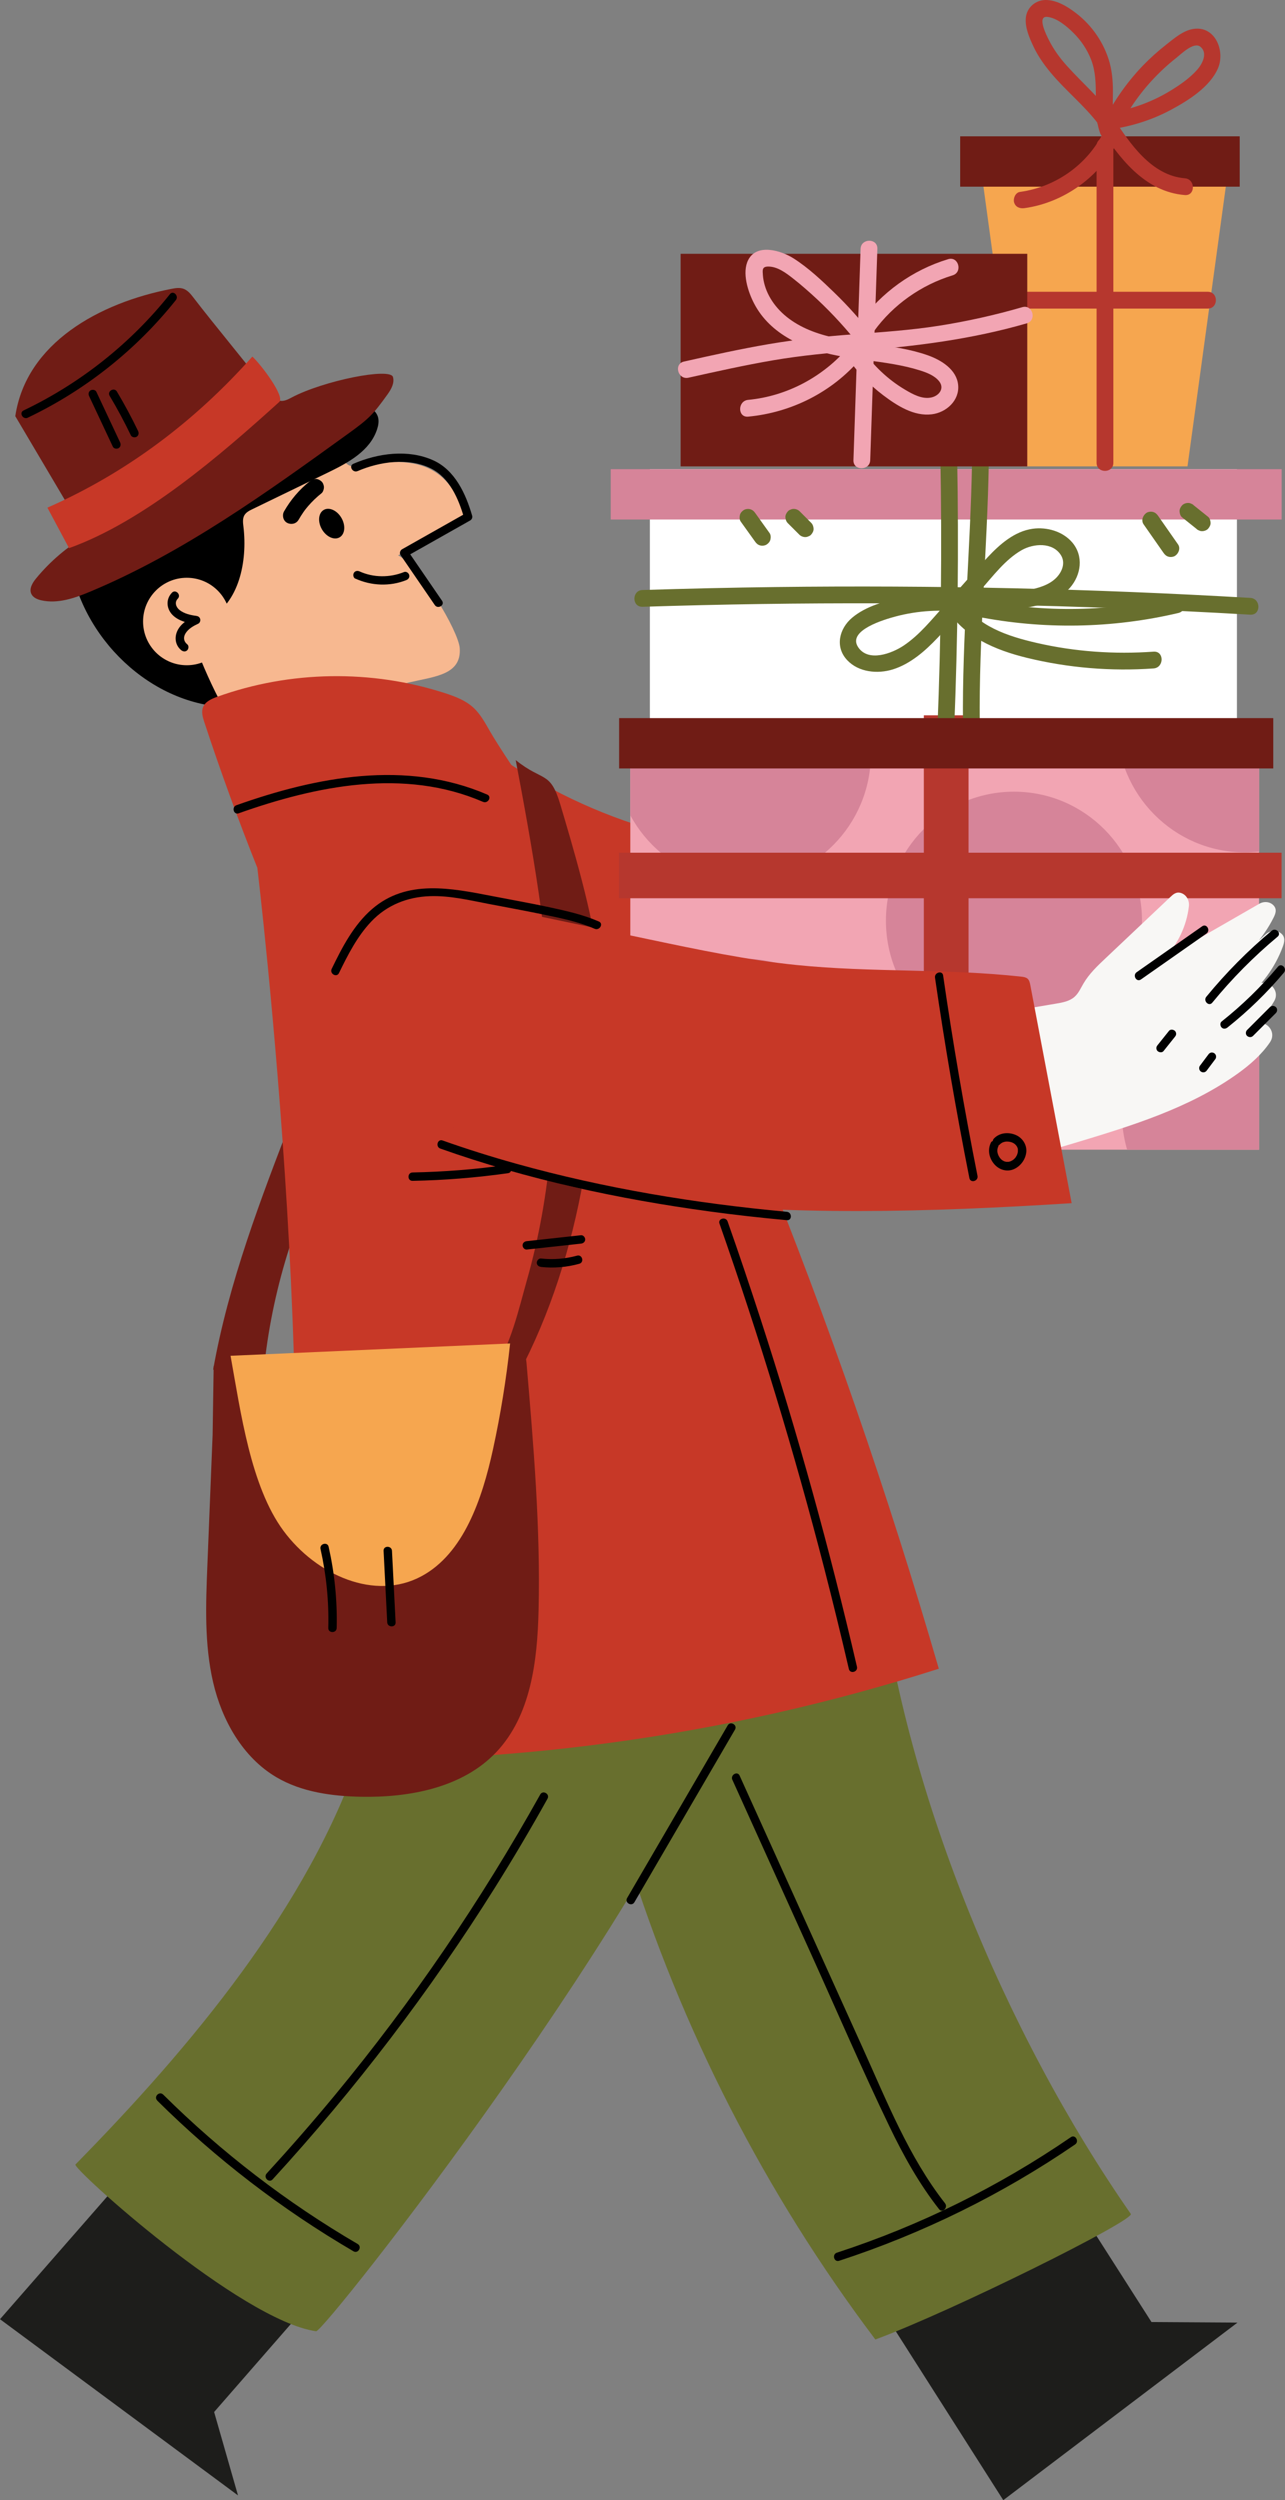 <svg xmlns="http://www.w3.org/2000/svg" xmlns:xlink="http://www.w3.org/1999/xlink" id="_&#x421;&#x43B;&#x43E;&#x439;_2" data-name="&#x421;&#x43B;&#x43E;&#x439; 2" viewBox="0 0 229.84 446.93"><rect x="0" y="0" width="229.84" height="446.93" fill="#808080" stroke="none"/><defs><style>      .cls-1 {        fill: #f6a64f;      }      .cls-2 {        fill: #701c15;      }      .cls-3 {        fill: #fff;      }      .cls-4 {        fill: none;      }      .cls-5 {        fill: #f2a5b3;      }      .cls-6 {        fill: #b6372e;      }      .cls-7 {        fill: #c73827;      }      .cls-8 {        fill: #686f2e;      }      .cls-9 {        fill: #f8f7f5;      }      .cls-10 {        fill: #1d1d1b;      }      .cls-11 {        fill: #f7b890;      }      .cls-12 {        fill: #d68499;      }      .cls-13 {        clip-path: url(#clippath);      }    </style><clipPath id="clippath"><rect class="cls-4" x="130.96" y="111.27" width="76.04" height="112.46" transform="translate(1.47 336.48) rotate(-90)"></rect></clipPath></defs><g id="_&#x447;&#x435;&#x43B;_&#x441;&#x43B;&#x435;&#x432;&#x430;" data-name="&#x447;&#x435;&#x43B; &#x441;&#x43B;&#x435;&#x432;&#x430;"><g><polygon class="cls-1" points="212.4 83.37 182.75 83.37 174.74 24.87 220.42 24.87 212.4 83.37"></polygon><rect class="cls-3" x="116.24" y="83.87" width="105" height="46"></rect><polygon class="cls-10" points="25.4 385.53 55.52 411.43 38.3 431.17 42.57 446.08 0 414.58 25.4 385.53"></polygon><polygon class="cls-10" points="158.88 414.63 191.95 393.17 205.96 415.09 221.34 415.19 179.45 446.93 158.88 414.63"></polygon><path class="cls-8" d="M64.48,313.24c-9.23,27.57-30.61,52.95-50.99,73.69-.63.64,29.45,27.84,43.05,29.81,1.43.21,62.08-76.67,76.43-117.96"></path><path class="cls-8" d="M112.17,331.61c9.66,31.14,24.76,60.58,44.4,86.6,13.88-5.13,46.46-21.35,45.69-22.45-22.54-32.36-40.85-76.17-45.26-115.91-17.95,7.05-29.7,14.63-47.02,23.11"></path><path class="cls-11" d="M57.17,75.32c1.31,2.13,2.63,4.27,3.94,6.4.35.57.72,1.16,1.3,1.45.74.38,1.61.18,2.41.03,9.47-1.75,15.69-.13,18.41,9.52-4.01,2.19-8.01,4.37-12.02,6.56,3.96,1.99,10.81,13.53,11.02,16.59.33,4.74-4.43,5.05-8.86,6.08-9.91,2.3-19.99,3.78-30.12,4.41-2.39.15-4.97.2-6.97-1.19-1.25-.87-2.13-2.21-2.96-3.53-5.1-8.04-9.87-16.31-14.3-24.77-1.32-2.52-2.63-5.55-1.46-8.15.64-1.43,1.92-2.41,3.17-3.29,7.68-5.44,16.17-9.61,25.06-12.34"></path><path d="M60.38,74.01c1.23-.71,2.52-1.44,3.93-1.52s2.96.72,3.32,2.15c.17.69.04,1.42-.18,2.09-1.26,3.88-5.17,5.98-8.73,7.71-4.53,2.19-9.05,4.38-13.58,6.58-.56.27-1.16.58-1.46,1.14-.31.59-.22,1.31-.14,1.98.75,6.25-.8,13.68-6.22,16.46-1.12.57-2.52,1.1-2.83,2.36-.17.71.07,1.46.33,2.15,1.43,3.87,3.12,7.64,5.07,11.26-14.01-.92-26.45-13.59-27.65-28.17,13.79-10.46,28.73-19.28,44.43-26.24"></path><rect class="cls-2" x="171.74" y="24.37" width="50" height="9"></rect><path class="cls-2" d="M38.13,244.82c2.78-15.62,8.52-30.53,14.23-45.33,1.35,2.44,2.71,4.88,4.06,7.32.33.6.68,1.23.71,1.92.03.73-.29,1.42-.6,2.09-5.9,12.73-9.26,26.64-9.8,40.67-2.4-1.25-4.49-3.07-6.07-5.27"></path><g><circle class="cls-11" cx="33.41" cy="111.1" r="7.82"></circle><path d="M30.75,105.96c-1.1,1.13-1,2.81.07,3.93,1.09,1.13,2.76,1.5,4.26,1.71l-.38-1.4c-1.19.55-2.43,1.37-2.99,2.6s-.32,2.6.72,3.44c.32.25.75.31,1.06,0,.26-.26.32-.81,0-1.06-.65-.52-.74-1.26-.3-1.97.51-.82,1.42-1.33,2.27-1.72.3-.14.43-.55.34-.85-.1-.35-.39-.51-.72-.55-1.01-.13-2.13-.39-2.95-1.03-.66-.52-.96-1.39-.33-2.04.67-.69-.39-1.76-1.06-1.06h0Z"></path></g><path class="cls-7" d="M46,155.06c-3.41-8.55-6.57-17.21-9.45-25.95-.29-.89-.58-1.87-.22-2.73.41-.97,1.49-1.45,2.49-1.81,13.03-4.7,27.64-4.93,40.81-.65,1.78.58,3.59,1.27,4.98,2.52,1.32,1.19,2.17,2.8,3.06,4.34,6.42,11.08,41.75,59.18,48.19,75.07,12.26,30.24,22.96,61.11,32.06,92.45-38.29,12.24-78.74,17.71-118.91,16.09,10.22-49.51-2.99-159.33-2.99-159.33Z"></path><path class="cls-7" d="M90.06,135.81c17.73,12.05,39.65,17.82,61.02,16.05-1.07,10.47-1.15,21.03-.24,31.52.08.88.15,1.81-.28,2.58-.37.67-1.05,1.09-1.71,1.46-8.16,4.59-18.1,5.35-27.29,3.55s-17.75-6-25.77-10.84"></path><path class="cls-2" d="M38.03,256.48c-.31,7.79-.63,15.58-.94,23.37-.28,6.99-.55,14.07,1.03,20.88s5.3,13.42,11.32,16.97c4.52,2.66,9.92,3.39,15.17,3.49,8.73.16,18.15-1.64,24.16-7.98,6.19-6.54,7.34-16.28,7.56-25.28.36-14.8-.9-29.59-2.16-44.35-.04-.46-.11-.97-.47-1.26-.34-.27-.82-.25-1.25-.21-18.03,1.55-36.13,2.24-54.23,2.06l-.19,12.31Z"></path><path class="cls-2" d="M88.24,244.87c3.04-4.03,4.61-11.1,6-16,8.74-30.83,4-61.48-2-93,4.93,3.98,6.16,1.81,8,8s6.21,20.76,6.47,27.23c1.01,24.89-1.9,50.54-12.99,72.64-.75,1.5-1.65,3.08-3.15,3.72-1.5.65-3.68-.31-3.63-1.99"></path><g><rect class="cls-5" x="130.96" y="111.27" width="76.04" height="112.46" transform="translate(1.47 336.48) rotate(-90)"></rect><g class="cls-13"><ellipse class="cls-12" cx="132.87" cy="194.42" rx="22.9" ry="23.06"></ellipse><ellipse class="cls-12" cx="132.87" cy="134.74" rx="22.9" ry="23.06"></ellipse><ellipse class="cls-12" cx="181.36" cy="164.58" rx="22.9" ry="23.06"></ellipse><ellipse class="cls-12" cx="222.66" cy="129.31" rx="22.9" ry="23.06"></ellipse><ellipse class="cls-12" cx="223.56" cy="198.94" rx="22.9" ry="23.06"></ellipse></g><rect class="cls-6" x="165.91" y="97.24" width="8.14" height="118.52" transform="translate(13.47 326.48) rotate(-90)"></rect><rect class="cls-6" x="165.24" y="127.87" width="8" height="81"></rect></g><path class="cls-2" d="M2.74,74.37c1.95-13.04,15.01-20.25,27.96-22.74.71-.14,1.46-.25,2.14,0,.75.28,1.28.94,1.76,1.57,3.77,4.91,9.55,11.82,13.32,16.73.61.79,1.34,1.66,2.34,1.73.68.05,1.32-.29,1.92-.61,5.73-3.02,17.63-5.39,18.11-3.65.3,1.06-.3,2.15-.94,3.05-2.64,3.69-3.39,4.42-7.08,7.08-14.62,10.56-29.41,21.22-46.04,28.19-2.81,1.18-5.88,2.27-8.86,1.59-.7-.16-1.45-.48-1.76-1.13-.45-.93.2-2,.86-2.8,2.5-3.03,5.53-5.62,8.92-7.6l-12.67-21.41Z"></path><path class="cls-7" d="M12.34,97.99c13.41-4.81,27.04-16.58,37.61-26.14,1.04-.94-3.11-6.51-4.81-8.11-10.29,11.57-22.49,20.77-36.66,27.01l3.87,7.24Z"></path><ellipse cx="59.33" cy="93.61" rx="2.02" ry="2.83" transform="translate(-38.86 42.2) rotate(-30)"></ellipse><path d="M63.56,103.43c2.86,1.3,6.18,1.44,9.11.27.38-.15.64-.5.52-.92-.1-.36-.54-.68-.92-.52-2.54,1.02-5.45,1.02-7.95-.11-.37-.17-.81-.11-1.03.27-.19.32-.1.86.27,1.03h0Z"></path><path d="M53.4,92.93c.27-.47.56-.93.87-1.38.08-.12.17-.23.25-.35.07-.09.38-.47.08-.11.17-.21.34-.42.52-.63.72-.83,1.52-1.6,2.38-2.28.28-.22.44-.72.44-1.06,0-.37-.16-.81-.44-1.06s-.66-.46-1.06-.44c-.42.02-.73.18-1.06.44-1.85,1.46-3.4,3.31-4.57,5.35-.39.68-.18,1.67.54,2.05s1.64.19,2.05-.54h0Z"></path><path d="M4.98,74.66c10.28-4.9,19.37-12.11,26.47-21.01.6-.75-.46-1.82-1.06-1.06-7.03,8.81-15.99,15.92-26.17,20.78-.87.42-.11,1.71.76,1.3h0Z"></path><path d="M15.94,70.81c1.41,3.01,2.83,6.02,4.24,9.03.17.37.7.46,1.03.27.38-.22.44-.66.27-1.03-1.41-3.01-2.83-6.02-4.24-9.03-.17-.37-.7-.46-1.03-.27-.38.22-.44.66-.27,1.03h0Z"></path><path d="M19.61,70.76c1.37,2.29,2.63,4.64,3.79,7.05.18.36.7.46,1.03.27.37-.22.45-.66.27-1.03-1.16-2.41-2.42-4.76-3.79-7.05-.49-.83-1.79-.07-1.3.76h0Z"></path><path class="cls-9" d="M173.12,182.05c-1.2,8.07-.23,16.46,2.78,24.05.21.52.45,1.06.92,1.35.48.29,1.09.24,1.65.17,4.65-.57,9.16-1.92,13.65-3.27,10.23-3.08,20.67-6.26,29.34-12.49,2.14-1.54,4.23-3.38,5.69-5.54s-1.31-4.61-3.19-2.91c-.01.01-.03.03-.04.04,1.62-1.2,2.98-2.74,3.99-4.49,1.2-2.09-1.38-4.29-3.26-2.79-.87.69-1.61,1.54-2.16,2.5,3.13-2.4,5.57-5.7,6.94-9.4.29-.79.54-1.72-.26-2.39s-2.02-.56-2.8.15l-6.6,5.95c3.4-2.2,6.2-5.32,8.02-8.93.34-.68.66-1.46.03-2.17s-1.73-.81-2.56-.33l-17.03,9.79c2.44-2.52,4.03-5.86,4.42-9.35.11-.99-.4-1.99-1.33-2.33s-1.5.23-2.04.74c-3.85,3.64-7.7,7.28-11.55,10.91-1.45,1.37-2.92,2.76-3.93,4.49-.49.83-.88,1.75-1.6,2.39-.91.81-2.17,1.03-3.37,1.23-3.23.53-15.71,2.66-15.71,2.66Z"></path><path class="cls-7" d="M83.04,164c-8.42,3.59-12.56,14.03-10.62,22.97,1.94,8.94,8.89,16.18,16.99,20.44,8.1,4.26,17.29,5.9,26.37,7,25.16,3.04,50.62,2.27,75.9.67-2.46-12.99-4.93-25.97-7.39-38.96-.08-.43-.18-.9-.51-1.18-.3-.25-.71-.31-1.09-.35-13.33-1.48-26.83-.72-40.18-2.08-8.88-.9-17.63-2.74-26.37-4.58l-23.32-4.9c-3.12-.65-6.36-.38-9.32.79l-.46.18Z"></path><path class="cls-1" d="M41.24,242.37c1.81,10.04,3.59,23.33,9.46,31.27,5.87,7.94,16.38,12.62,24.72,8.11,7.5-4.05,10.82-13.75,12.77-22.72,1.35-6.22,2.37-12.52,3.05-18.87l-50,2.2Z"></path><path d="M107.12,164.73c-2.82-1.23-5.86-1.9-8.85-2.55-3.39-.73-6.81-1.33-10.21-1.99-7.35-1.42-15.29-3.07-21.52,2.32-3.29,2.85-5.34,6.83-7.21,10.68-.42.86.87,1.63,1.3.76,1.58-3.25,3.26-6.56,5.77-9.21,2.8-2.95,6.45-4.4,10.49-4.54,3.58-.12,7.01.71,10.49,1.38,3.09.6,6.19,1.15,9.27,1.79,3.25.67,6.65,1.32,9.71,2.66.88.38,1.64-.91.76-1.3h0Z"></path><path d="M42.68,145.39c13.91-4.93,29.61-8.14,43.71-2.05.88.38,1.64-.91.76-1.3-14.51-6.26-30.52-3.19-44.86,1.9-.9.32-.51,1.77.4,1.45h0Z"></path><path d="M216.83,179.24c3.51-4.29,7.43-8.25,11.69-11.8.74-.62-.32-1.68-1.06-1.06-4.26,3.56-8.17,7.51-11.69,11.8-.61.74.45,1.81,1.06,1.06h0Z"></path><path d="M140.74,216.62c-16.33-1.5-32.59-4.18-48.4-8.59-4.44-1.24-8.84-2.62-13.18-4.16-.91-.32-1.3,1.13-.4,1.45,15.6,5.53,31.87,9.03,48.25,11.25,4.56.62,9.14,1.13,13.73,1.55.96.09.95-1.41,0-1.5h0Z"></path><path d="M167.24,174.77c1.74,11.99,3.79,23.94,6.15,35.83.19.95,1.63.55,1.45-.4-2.36-11.89-4.41-23.83-6.15-35.83-.14-.95-1.58-.55-1.45.4h0Z"></path><path d="M177.22,204.3c-.6,1.26-.31,2.68.56,3.74s2.26,1.49,3.49.99,2.17-1.73,2.3-3.11c.11-1.28-.68-2.5-1.84-3.01-1.3-.58-2.93-.46-3.95.61-.27.28-.3.78,0,1.06s.77.3,1.06,0c.04-.04.08-.08.12-.12.03-.02.17-.14.02-.02.09-.06.18-.12.28-.18.05-.03.1-.05.15-.07-.17.09-.01,0,.02,0,.1-.04.21-.07.32-.09.05-.01.11-.02.16-.03-.2.03-.02,0,.02,0,.11,0,.22,0,.33,0,.06,0,.35.04.14,0,.13.02.26.05.38.08.05.02.11.03.16.05.03.01.21.09.03,0,.08.04.17.08.25.12.1.05.19.12.28.18-.16-.11,0,0,.02.02.06.05.11.1.16.15.04.04.2.26.09.1.06.09.12.18.17.28.02.03.08.2.02.03.02.06.04.11.06.17s.03.12.04.17c.05.19,0-.15,0,.04,0,.12.01.24,0,.36,0,.04-.03.23,0,.04,0,.06-.02.12-.03.18-.02.11-.05.21-.09.32-.02.05-.03.09-.05.14.07-.18-.04.06-.05.09-.06.11-.12.21-.19.31-.02.02-.14.18-.03.04-.03.04-.06.08-.1.11-.07.08-.15.16-.24.23-.02.02-.18.14-.03.03-.06.05-.13.09-.2.13-.1.06-.21.12-.32.17.16-.07-.1.03-.16.04-.06.02-.12.03-.17.04-.19.05.16,0-.04,0-.14,0-.28,0-.42,0,.2.02-.09-.03-.14-.04-.06-.02-.11-.04-.17-.05-.18-.06.13.08-.03-.01-.1-.06-.2-.11-.3-.17-.03-.02-.18-.14-.04-.02-.05-.04-.09-.07-.13-.11-.1-.09-.19-.19-.28-.3-.13-.15.08.13-.03-.04-.04-.07-.09-.13-.13-.2-.06-.1-.11-.21-.16-.32.08.17,0,0-.01-.04-.03-.07-.05-.15-.07-.22-.02-.06-.03-.11-.04-.17,0-.04-.01-.08-.02-.12.01.1.01.11,0,.03,0-.12-.01-.23,0-.35,0-.06,0-.12.01-.17-.02.21.02-.04.03-.09.01-.06.03-.11.05-.17.01-.04.03-.07.04-.11-.04.09-.04.09,0,.02.17-.35.11-.83-.27-1.03-.34-.18-.85-.11-1.03.27h0Z"></path><path d="M73.79,211.09c5.72-.11,11.41-.57,17.08-1.37.95-.13.55-1.58-.4-1.45-5.53.78-11.1,1.21-16.68,1.32-.96.02-.97,1.52,0,1.5h0Z"></path><rect class="cls-12" x="109.24" y="83.87" width="120" height="9"></rect><path d="M128.69,218.73c7.13,20.29,13.39,40.88,18.76,61.71,1.53,5.95,2.99,11.92,4.38,17.91.22.94,1.66.54,1.45-.4-4.86-20.95-10.6-41.7-17.24-62.15-1.9-5.85-3.86-11.67-5.9-17.46-.32-.9-1.77-.52-1.45.4h0Z"></path><path d="M113.47,340.05c6-10.29,12-20.58,17.99-30.86.49-.84-.81-1.59-1.3-.76-6,10.29-12,20.58-17.99,30.86-.49.84.81,1.59,1.3.76h0Z"></path><path d="M150.09,404.14c14.98-4.89,29.22-11.9,42.21-20.8.79-.54.04-1.84-.76-1.3-12.89,8.84-27,15.81-41.85,20.65-.91.3-.52,1.75.4,1.45h0Z"></path><path d="M131,318.17c4.73,10.46,9.46,20.92,14.19,31.38s9.05,20.51,13.91,30.6c2.5,5.19,5.3,10.23,8.87,14.77.6.76,1.65-.31,1.06-1.06-6.49-8.28-10.43-18.29-14.73-27.79-4.7-10.38-9.39-20.77-14.09-31.15-2.64-5.84-5.28-11.67-7.92-17.51-.4-.88-1.69-.12-1.3.76h0Z"></path><path d="M28.12,375.5c10.51,10.42,22.32,19.48,35.1,26.94.84.49,1.59-.81.76-1.3-12.68-7.4-24.37-16.38-34.79-26.71-.69-.68-1.75.38-1.06,1.06h0Z"></path><path d="M48.77,389.58c14.79-16.13,28.11-33.59,39.74-52.12,3.28-5.23,6.42-10.54,9.42-15.92.47-.84-.82-1.6-1.3-.76-10.6,19-22.9,37.03-36.77,53.8-3.93,4.75-7.99,9.4-12.16,13.95-.65.71.41,1.77,1.06,1.06h0Z"></path><path d="M57.33,276.9c1.04,4.64,1.51,9.37,1.39,14.12-.02.97,1.48.97,1.5,0,.12-4.88-.37-9.76-1.44-14.52-.21-.94-1.66-.54-1.45.4h0Z"></path><path d="M68.61,277.23c.22,4.26.43,8.52.65,12.78.05.96,1.55.97,1.5,0-.22-4.26-.43-8.52-.65-12.78-.05-.96-1.55-.97-1.5,0h0Z"></path><path d="M94.22,223.37c3.23-.35,6.47-.71,9.7-1.06.4-.04.75-.31.75-.75,0-.37-.34-.79-.75-.75-3.23.35-6.47.71-9.7,1.06-.4.04-.75.31-.75.75,0,.37.34.79.75.75h0Z"></path><path d="M96.76,226.48c2.3.25,4.63.05,6.86-.57.93-.26.53-1.7-.4-1.45-2.11.58-4.29.75-6.46.51-.4-.04-.75.38-.75.75,0,.44.35.71.75.75h0Z"></path><path d="M209.09,184.28l-2.04,2.55c-.13.16-.22.32-.22.53,0,.18.08.4.22.53.27.25.8.33,1.06,0l2.04-2.55c.13-.16.22-.32.22-.53,0-.18-.08-.4-.22-.53-.27-.25-.8-.33-1.06,0h0Z"></path><path d="M216.12,188.52c-.51.68-1.02,1.36-1.53,2.04-.11.15-.12.41-.08.58s.18.36.34.45c.17.09.38.14.58.08l.18-.08c.11-.07.2-.16.27-.27.51-.68,1.02-1.36,1.53-2.04.11-.15.12-.41.08-.58s-.18-.36-.34-.45c-.17-.09-.38-.14-.58-.08l-.18.08c-.11.07-.2.16-.27.27h0Z"></path><path d="M63.97,84.21c3.93-1.7,9.11-2.45,13.1-.47,3.36,1.66,4.95,5.44,5.94,8.84l.34-.85c-3.81,2.15-7.62,4.3-11.44,6.46-.33.19-.5.69-.27,1.03,2.04,2.98,4.09,5.96,6.13,8.94.54.79,1.84.04,1.3-.76-2.04-2.98-4.09-5.96-6.13-8.94l-.27,1.03c3.81-2.15,7.62-4.3,11.44-6.46.28-.16.44-.53.34-.85-1.13-3.88-3.05-8.12-6.95-9.89-4.49-2.03-9.91-1.28-14.3.62-.88.38-.12,1.68.76,1.3h0Z"></path><path class="cls-8" d="M168.2,81.74c.3,16.17.12,32.35-.53,48.52-.08,1.93,2.92,1.93,3,0,.65-16.16.83-32.34.53-48.52-.04-1.93-3.04-1.93-3,0h0Z"></path><path class="cls-8" d="M173.86,82.76c-.28,15.55-1.78,31.05-1.62,46.61.02,1.93,3.02,1.93,3,0-.16-15.56,1.35-31.06,1.62-46.61.03-1.93-2.97-1.93-3,0h0Z"></path><path class="cls-8" d="M114.92,108.47c28.3-.91,56.62-.83,84.91.26,7.94.31,15.88.69,23.81,1.15,1.93.11,1.92-2.89,0-3-28.26-1.64-56.58-2.3-84.89-1.94-7.95.1-15.89.28-23.83.53-1.93.06-1.93,3.06,0,3h0Z"></path><path class="cls-8" d="M172.61,106.44c-3.71-.49-7.45-.36-11.12.36-3.11.61-6.59,1.54-9.07,3.62-2.32,1.95-3.12,5.23-.88,7.6,2.05,2.17,5.44,2.49,8.17,1.64,3.15-.99,5.76-3.29,7.99-5.64,2.63-2.77,5.12-5.68,7.67-8.52,2.23-2.49,4.42-5.48,7.38-7.16,2.1-1.19,5.52-1.47,7.01.9.85,1.35.23,2.94-.79,4-1.34,1.39-3.34,1.9-5.17,2.28-4.36.91-8.85,1.11-13.29.79-1.17-.09-1.82,1.33-1.3,2.26,2.99,5.25,8.88,7.66,14.49,9.03,7.39,1.8,15.05,2.43,22.63,1.89,1.91-.14,1.93-3.14,0-3-7,.5-14.05.01-20.89-1.56-5.13-1.18-10.87-3.01-13.63-7.87l-1.3,2.26c3.95.29,7.89.12,11.81-.48,3.2-.5,6.79-1.19,9.04-3.75,2.03-2.31,2.5-5.69.42-8.13-1.7-1.98-4.54-2.79-7.07-2.44-3.26.46-5.89,2.78-8.06,5.1-2.62,2.8-5.13,5.7-7.68,8.55-2.27,2.53-4.48,5.32-7.33,7.23-2.08,1.39-6.31,3.03-8.14.3-2.06-3.06,4.93-5.02,6.62-5.48,4.09-1.1,8.32-1.31,12.51-.76.81.11,1.49-.77,1.5-1.5,0-.9-.7-1.39-1.5-1.5h0Z"></path><path class="cls-8" d="M174.68,110.21c11.94,2.36,24.24,2.15,36.08-.63,1.88-.44,1.08-3.33-.8-2.89-11.3,2.66-23.1,2.88-34.49.63-1.89-.37-2.69,2.52-.8,2.89h0Z"></path><path class="cls-8" d="M204.54,93.72c1.19,1.7,2.38,3.41,3.57,5.11.23.33.5.58.9.69.36.1.84.05,1.16-.15.64-.41,1.02-1.36.54-2.05-1.19-1.7-2.38-3.41-3.57-5.11-.23-.33-.5-.58-.9-.69-.36-.1-.84-.05-1.16.15-.64.41-1.02,1.36-.54,2.05h0Z"></path><path class="cls-8" d="M211.42,92.47c.85.68,1.7,1.36,2.55,2.04.14.15.3.25.48.31.18.09.37.14.58.13.37,0,.81-.16,1.06-.44s.46-.66.44-1.06c-.02-.37-.14-.82-.44-1.06-.85-.68-1.7-1.36-2.55-2.04-.14-.15-.3-.25-.48-.31-.18-.09-.37-.14-.58-.13-.37,0-.81.16-1.06.44s-.46.66-.44,1.06c.02.37.14.82.44,1.06h0Z"></path><path class="cls-8" d="M132.49,93.24l2.56,3.57c.23.33.5.58.9.69.36.1.84.05,1.16-.15s.6-.51.69-.9.08-.83-.15-1.16l-2.56-3.57c-.23-.33-.5-.58-.9-.69-.36-.1-.84-.05-1.16.15s-.6.51-.69.9-.08.83.15,1.16h0Z"></path><path class="cls-8" d="M140.92,93.53c.68.68,1.36,1.36,2.04,2.04.27.27.68.44,1.06.44.21,0,.4-.04.58-.13.19-.06.35-.16.48-.31.26-.29.46-.66.44-1.06s-.15-.77-.44-1.06l-2.04-2.04c-.27-.27-.68-.44-1.06-.44-.21,0-.4.04-.58.13-.19.06-.35.16-.48.31-.26.29-.46.66-.44,1.06s.15.77.44,1.06h0Z"></path><path class="cls-6" d="M196.14,26.09c0,18.88,0,37.76,0,56.64,0,1.93,3,1.93,3,0,0-18.88,0-37.76,0-56.64,0-1.93-3-1.93-3,0h0Z"></path><path class="cls-6" d="M179.77,55.16c12.09,0,24.17,0,36.26,0,1.93,0,1.93-3,0-3-12.09,0-24.17,0-36.26,0-1.93,0-1.93,3,0,3h0Z"></path><path class="cls-6" d="M199.03,20.62c-2.44-3.18-5.43-5.79-8.11-8.75-1.29-1.42-2.42-2.95-3.29-4.67-.41-.81-2.25-4.39-.3-4.18,1.71.18,3.48,1.68,4.65,2.84,1.37,1.35,2.47,2.99,3.17,4.78,1.67,4.28.08,8.93,1.64,13.21.39,1.08,2.15,1.63,2.74.36,1.64-3.56,3.78-6.86,6.44-9.75,1.36-1.49,2.85-2.87,4.43-4.12.88-.69,3.13-2.94,4.31-1.98,1.37,1.11.34,3.07-.56,4.09-1.35,1.53-3.14,2.76-4.87,3.81-3.5,2.12-7.44,3.5-11.51,3.97-1.05.12-1.97,1.2-1.3,2.26,3.63,5.64,8.22,11.8,15.46,12.38,1.92.15,1.91-2.85,0-3-5.99-.48-9.91-6.3-12.86-10.89l-1.3,2.26c4.05-.48,7.95-1.63,11.56-3.55,3.13-1.67,7.07-4.1,8.53-7.5,1.3-3.04-.47-7.55-4.32-7.03-1.87.25-3.51,1.69-4.95,2.82s-2.89,2.42-4.2,3.78c-3.07,3.21-5.6,6.91-7.46,10.94.91.12,1.83.24,2.74.36-.79-2.17-.62-4.41-.61-6.68.01-1.98-.17-3.96-.79-5.85-1.13-3.45-3.35-6.44-6.29-8.54C190.57.96,188.82-.01,187.02,0s-3.37,1.33-3.54,3.22c-.15,1.76.66,3.6,1.4,5.16.78,1.64,1.83,3.14,2.99,4.54,2.68,3.24,6.01,5.87,8.57,9.22,1.16,1.51,3.76.02,2.59-1.51h0Z"></path><path class="cls-6" d="M197.31,23.77c-2.91,5.73-8.52,9.66-14.88,10.54-.8.11-1.24,1.14-1.05,1.85.24.87,1.04,1.16,1.85,1.05,7.04-.97,13.45-5.59,16.67-11.92.87-1.72-1.71-3.24-2.59-1.51h0Z"></path><rect class="cls-2" x="121.74" y="45.37" width="62" height="38"></rect><path class="cls-5" d="M153.93,44.48c-.43,12.59-.86,25.19-1.28,37.78-.07,1.93,2.93,1.93,3,0,.43-12.59.86-25.19,1.28-37.78.07-1.93-2.93-1.93-3,0h0Z"></path><path class="cls-5" d="M123.14,67.52c5.04-1.12,10.09-2.25,15.18-3.12,5.06-.86,10.16-1.34,15.28-1.72,10.2-.76,20.2-2.03,30.05-4.88,1.85-.54,1.06-3.43-.8-2.89-4.91,1.42-9.91,2.54-14.97,3.33-5.06.79-10.16,1.13-15.26,1.52-5.06.38-10.1.9-15.1,1.75-5.09.87-10.14,1.99-15.18,3.12-1.88.42-1.09,3.31.8,2.89h0Z"></path><path class="cls-5" d="M156.08,59.95c-2.1-2.68-4.36-5.23-6.81-7.6-2.26-2.19-4.66-4.46-7.33-6.16-2.17-1.39-6.55-2.74-8.1.26-1.18,2.28-.04,5.73,1.05,7.82,2.9,5.56,8.97,8.14,14.82,9.29,3.37.66,6.8.95,10.18,1.55,1.57.28,3.12.62,4.64,1.1,1.23.39,2.66.92,3.48,1.99.95,1.25-.04,2.53-1.38,2.84-1.66.39-3.37-.56-4.75-1.38-3.09-1.83-5.73-4.35-7.75-7.32-.5-.74-1.69-1.09-2.36-.3-4.53,5.31-10.98,8.78-17.95,9.44-1.91.18-1.92,3.18,0,3,7.74-.73,15.01-4.38,20.07-10.32-.79-.1-1.57-.2-2.36-.3,1.78,2.61,3.92,4.89,6.44,6.79s5.52,3.81,8.71,3.41c2.59-.32,4.96-2.47,4.7-5.23s-2.99-4.45-5.41-5.31c-6.32-2.23-13.24-1.83-19.6-3.92-2.93-.96-5.73-2.52-7.67-4.97-.84-1.06-1.52-2.29-1.9-3.59-.17-.58-.29-1.17-.34-1.78-.07-.96-.19-1.6.94-1.61,1.66-.01,3.18,1.14,4.42,2.11,1.51,1.18,2.96,2.46,4.37,3.77,2.81,2.63,5.4,5.49,7.77,8.52,1.19,1.52,3.3-.62,2.12-2.12h0Z"></path><path class="cls-5" d="M156.32,59.21c3.44-4.75,8.47-8.28,14.07-9.99,1.84-.56,1.06-3.46-.8-2.89-6.4,1.94-11.95,5.96-15.86,11.36-.48.66-.11,1.67.54,2.05.76.44,1.58.12,2.05-.54h0Z"></path><rect class="cls-2" x="110.74" y="128.37" width="117" height="9"></rect><path d="M228.59,172.8c-3.03,3.6-6.41,6.89-10.09,9.81-.32.25-.26.79,0,1.06.31.32.75.25,1.06,0,3.68-2.93,7.06-6.21,10.09-9.81.62-.73-.44-1.8-1.06-1.06h0Z"></path><path d="M227.15,180.03c-1.36,1.36-2.72,2.72-4.09,4.09-.28.28-.3.79,0,1.06s.76.3,1.06,0c1.36-1.36,2.72-2.72,4.09-4.09.28-.28.3-.79,0-1.06s-.76-.3-1.06,0h0Z"></path><path d="M215.03,165.58c-3.91,2.74-7.81,5.47-11.72,8.21-.78.55-.04,1.85.76,1.3,3.91-2.74,7.81-5.47,11.72-8.21.78-.55.04-1.85-.76-1.3h0Z"></path></g></g></svg>